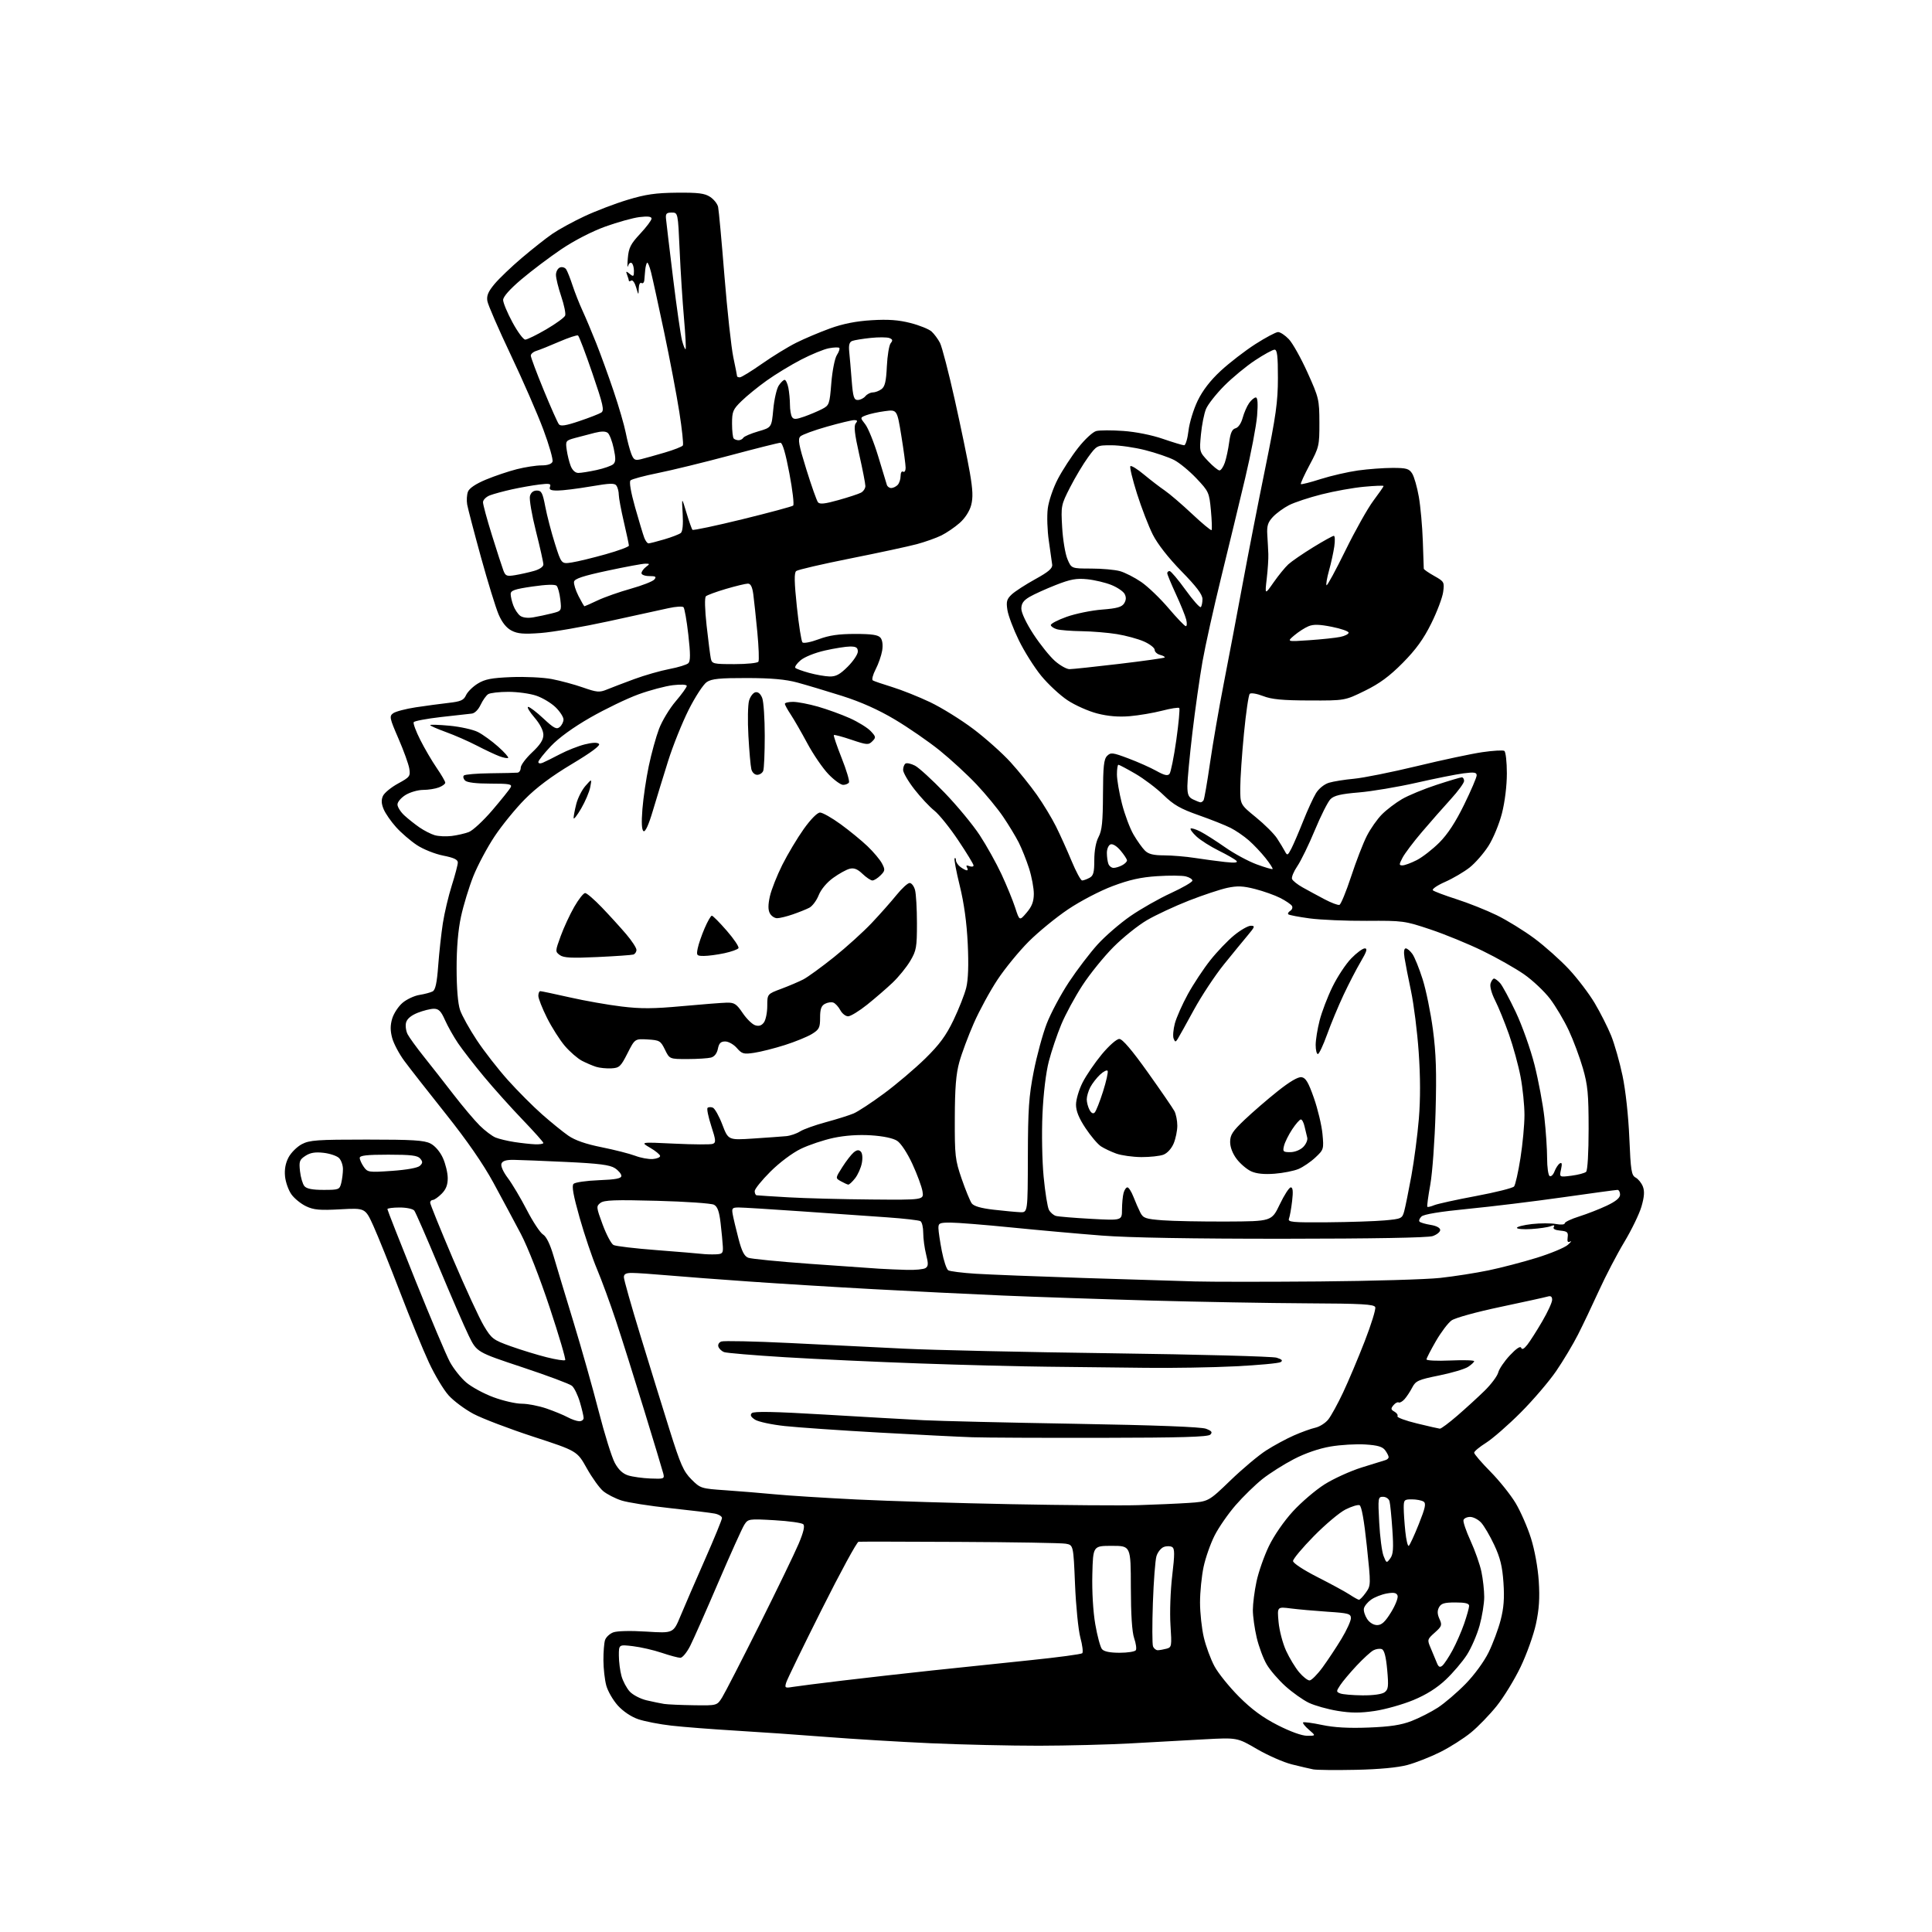 <?xml version="1.0" encoding="UTF-8" standalone="no"?>
<svg 
  version="1.1" 
  xmlns="http://www.w3.org/2000/svg" 
  xmlns:xlink="http://www.w3.org/1999/xlink" 
  xmlns:svg="http://www.w3.org/2000/svg"
  xmlns:rdf="http://www.w3.org/1999/02/22-rdf-syntax-ns#"
  xmlns:cc="http://creativecommons.org/ns#"
  xmlns:dc="http://purl.org/dc/elements/1.1/"
  viewBox="0 0 768 768"
  width="768"
  height="768"
>
<style>svg {background-color: white; }</style>"
<path stroke="none" fill="black" fill-rule="evenodd" d="M539.00,703.53C531.02,703.70 523.38,703.62 522.00,703.35C520.62,703.08 516.80,702.18 513.50,701.36C510.20,700.53 503.97,697.79 499.66,695.28C491.81,690.70 491.81,690.70 478.66,691.41C471.42,691.81 458.30,692.53 449.50,693.02C440.70,693.51 424.27,693.93 413.00,693.95C401.73,693.96 382.38,693.52 370.00,692.97C357.62,692.41 338.95,691.28 328.50,690.46C318.05,689.64 301.85,688.51 292.50,687.96C283.15,687.40 271.65,686.51 266.93,685.97C262.22,685.44 256.28,684.29 253.73,683.42C250.93,682.47 247.71,680.31 245.60,677.98C243.68,675.85 241.61,672.26 241.00,670.01C240.39,667.75 239.88,663.24 239.87,659.99C239.85,656.74 240.14,653.14 240.50,651.98C240.87,650.83 242.34,649.44 243.76,648.90C245.30,648.31 250.67,648.19 257.01,648.59C267.66,649.26 267.66,649.26 270.51,642.38C272.08,638.60 276.43,628.55 280.18,620.05C283.93,611.55 287.00,604.07 287.00,603.42C287.00,602.78 285.71,601.99 284.12,601.67C282.54,601.36 274.55,600.38 266.37,599.51C258.19,598.63 249.47,597.26 247.00,596.45C244.53,595.65 241.28,593.98 239.79,592.75C238.30,591.51 235.36,587.42 233.25,583.65C229.41,576.79 229.41,576.79 211.95,571.09C202.35,567.95 191.68,563.88 188.23,562.05C184.78,560.21 180.33,556.90 178.34,554.69C176.34,552.48 172.81,546.59 170.49,541.59C168.16,536.59 162.98,523.95 158.97,513.50C154.96,503.05 150.22,491.28 148.44,487.34C145.19,480.18 145.19,480.18 135.28,480.72C127.11,481.17 124.72,480.96 121.67,479.51C119.63,478.54 117.01,476.42 115.85,474.79C114.68,473.15 113.54,469.95 113.31,467.66C113.03,464.89 113.49,462.36 114.70,460.08C115.69,458.21 118.07,455.84 119.98,454.83C123.06,453.21 126.07,453.00 145.78,453.00C164.08,453.00 168.64,453.28 171.13,454.57C172.94,455.50 174.92,457.81 176.06,460.32C177.10,462.62 177.97,466.21 177.98,468.30C177.99,471.01 177.30,472.79 175.55,474.55C174.20,475.90 172.62,477.00 172.05,477.00C171.47,477.00 171.00,477.49 171.00,478.08C171.00,478.68 175.07,488.71 180.04,500.39C185.02,512.06 190.55,524.07 192.35,527.06C195.41,532.17 196.05,532.66 203.05,535.16C207.15,536.63 213.56,538.59 217.30,539.53C221.04,540.47 224.35,540.98 224.67,540.66C224.98,540.35 222.22,530.96 218.52,519.80C214.66,508.13 209.78,495.67 207.05,490.50C204.44,485.55 199.53,476.39 196.14,470.15C192.06,462.65 185.65,453.39 177.23,442.82C170.23,434.03 162.81,424.55 160.75,421.76C158.68,418.97 156.50,414.86 155.90,412.63C155.11,409.69 155.11,407.56 155.92,404.86C156.54,402.82 158.39,400.01 160.05,398.61C161.70,397.22 164.73,395.81 166.78,395.49C168.83,395.16 171.18,394.53 172.00,394.09C173.08,393.51 173.69,390.69 174.19,383.89C174.57,378.73 175.41,371.12 176.04,367.00C176.68,362.88 178.28,356.12 179.59,352.00C180.90,347.88 181.98,343.77 181.99,342.88C182.00,341.70 180.41,340.95 176.14,340.11C172.90,339.47 168.23,337.60 165.71,335.93C163.21,334.27 159.50,331.09 157.49,328.85C155.47,326.62 153.23,323.40 152.52,321.70C151.59,319.51 151.51,317.97 152.23,316.40C152.78,315.19 155.48,312.97 158.23,311.47C162.91,308.92 163.19,308.55 162.70,305.52C162.41,303.74 160.46,298.35 158.37,293.54C154.85,285.43 154.70,284.69 156.29,283.53C157.24,282.84 161.27,281.78 165.25,281.17C169.24,280.57 175.12,279.77 178.33,279.41C183.18,278.86 184.34,278.35 185.25,276.35C185.85,275.03 187.94,272.96 189.90,271.75C192.77,269.98 195.37,269.48 203.29,269.16C208.69,268.94 215.90,269.29 219.31,269.93C222.71,270.58 228.30,272.08 231.72,273.28C237.26,275.22 238.30,275.31 241.22,274.11C243.02,273.37 247.92,271.50 252.09,269.96C256.27,268.42 262.57,266.62 266.09,265.95C269.62,265.28 273.01,264.24 273.64,263.62C274.48,262.78 274.48,259.92 273.62,252.32C272.99,246.72 272.12,241.79 271.70,241.37C271.28,240.95 268.59,241.12 265.72,241.76C262.85,242.39 252.18,244.73 242.00,246.95C231.82,249.17 219.66,251.28 214.96,251.63C208.18,252.14 205.79,251.94 203.36,250.68C201.32,249.63 199.59,247.48 198.22,244.29C197.08,241.64 193.92,231.38 191.19,221.49C188.46,211.59 186.00,202.17 185.71,200.55C185.43,198.93 185.57,196.63 186.02,195.45C186.54,194.07 189.12,192.34 193.17,190.65C196.65,189.20 202.18,187.34 205.46,186.51C208.74,185.68 213.14,185.00 215.24,185.00C217.69,185.00 219.27,184.47 219.63,183.52C219.94,182.71 218.31,176.97 215.99,170.77C213.68,164.57 207.84,151.18 203.00,141.00C198.17,130.82 194.00,121.24 193.74,119.69C193.37,117.55 194.05,115.94 196.58,112.90C198.41,110.71 203.30,106.03 207.45,102.51C211.60,98.99 217.05,94.68 219.57,92.95C222.09,91.22 227.83,88.07 232.33,85.97C236.83,83.86 244.56,80.91 249.51,79.42C256.66,77.26 260.65,76.68 269.04,76.60C277.55,76.52 280.11,76.84 282.28,78.26C283.76,79.23 285.19,81.03 285.46,82.26C285.73,83.49 286.87,95.85 287.98,109.72C289.10,123.60 290.69,138.14 291.51,142.04C292.33,145.94 293.00,149.33 293.00,149.57C293.00,149.80 293.49,150.00 294.10,150.00C294.70,150.00 298.64,147.58 302.85,144.63C307.06,141.67 313.20,137.90 316.50,136.25C319.80,134.60 325.88,132.03 330.00,130.54C335.13,128.69 340.34,127.66 346.50,127.29C353.11,126.89 357.21,127.19 361.96,128.41C365.51,129.32 369.27,130.84 370.31,131.78C371.35,132.72 372.86,134.76 373.66,136.30C374.45,137.84 377.10,148.02 379.53,158.90C381.96,169.79 384.66,182.80 385.52,187.82C386.72,194.78 386.84,197.87 386.03,200.88C385.39,203.25 383.57,206.05 381.46,207.90C379.53,209.60 376.27,211.82 374.22,212.84C372.17,213.85 367.80,215.41 364.50,216.30C361.20,217.19 349.30,219.75 338.07,221.99C326.83,224.23 317.12,226.48 316.50,227.00C315.66,227.70 315.73,231.35 316.77,241.22C317.54,248.52 318.54,254.89 318.99,255.36C319.44,255.83 322.35,255.27 325.44,254.11C329.61,252.55 333.37,252.00 339.92,252.00C346.57,252.00 349.06,252.37 350.01,253.51C350.78,254.44 351.04,256.39 350.68,258.61C350.35,260.59 349.19,263.95 348.08,266.07C346.98,268.19 346.47,270.17 346.95,270.47C347.43,270.77 350.90,271.96 354.66,273.11C358.42,274.27 365.20,276.97 369.72,279.12C374.24,281.27 381.97,286.06 386.88,289.76C391.80,293.47 398.48,299.43 401.72,303.00C404.97,306.57 409.68,312.43 412.19,316.00C414.71,319.57 418.11,325.20 419.76,328.50C421.41,331.80 424.20,337.99 425.97,342.25C427.74,346.51 429.62,350.00 430.16,350.00C430.69,350.00 432.00,349.53 433.07,348.96C434.65,348.12 435.00,346.84 435.00,341.92C435.00,338.18 435.64,334.69 436.70,332.70C438.05,330.15 438.41,326.70 438.45,315.79C438.49,304.64 438.80,301.77 440.09,300.48C441.54,299.03 442.27,299.12 448.56,301.49C452.35,302.91 457.35,305.14 459.68,306.44C462.84,308.21 464.16,308.51 464.89,307.64C465.42,306.99 466.64,300.96 467.59,294.23C468.54,287.50 469.07,281.74 468.77,281.44C468.47,281.14 465.39,281.62 461.93,282.52C458.48,283.41 452.69,284.39 449.07,284.70C444.64,285.07 440.44,284.72 436.17,283.62C432.69,282.73 427.37,280.36 424.35,278.36C421.33,276.35 416.61,271.96 413.87,268.61C411.13,265.25 407.13,258.90 404.99,254.50C402.84,250.10 400.81,244.70 400.46,242.50C399.93,239.12 400.20,238.16 402.18,236.29C403.48,235.08 407.68,232.36 411.52,230.24C416.81,227.33 418.44,225.92 418.26,224.45C418.13,223.38 417.53,219.13 416.93,215.02C416.32,210.90 416.13,205.12 416.50,202.18C416.87,199.19 418.63,194.01 420.49,190.44C422.32,186.93 425.96,181.34 428.58,178.01C431.23,174.63 434.42,171.68 435.79,171.34C437.14,171.00 441.99,170.98 446.55,171.31C451.44,171.65 457.90,172.94 462.25,174.45C466.32,175.85 470.13,177.00 470.71,177.00C471.29,177.00 472.07,174.41 472.44,171.25C472.80,168.09 474.44,162.73 476.07,159.34C478.06,155.22 481.09,151.27 485.27,147.40C488.70,144.23 494.88,139.46 499.00,136.81C503.12,134.17 507.20,132.00 508.06,132.00C508.92,132.00 510.84,133.27 512.33,134.83C513.82,136.38 517.16,142.34 519.75,148.08C524.28,158.12 524.45,158.84 524.48,168.00C524.50,177.14 524.35,177.77 520.61,184.78C518.47,188.78 516.90,192.23 517.11,192.44C517.33,192.65 520.88,191.75 525.00,190.43C529.12,189.12 535.80,187.59 539.82,187.02C543.85,186.46 550.03,186.00 553.55,186.00C559.10,186.00 560.14,186.30 561.37,188.25C562.15,189.49 563.34,193.65 564.01,197.50C564.68,201.35 565.39,209.22 565.59,215.00C565.78,220.78 565.96,225.75 565.97,226.07C565.99,226.38 567.85,227.67 570.11,228.94C574.08,231.17 574.21,231.40 573.68,235.32C573.38,237.55 571.26,243.18 568.95,247.83C565.87,254.04 562.88,258.18 557.63,263.49C552.35,268.82 548.44,271.71 542.55,274.60C534.60,278.50 534.60,278.50 520.55,278.45C509.73,278.42 505.48,278.01 502.07,276.68C499.63,275.73 497.26,275.34 496.79,275.81C496.32,276.28 495.28,283.38 494.49,291.58C493.69,299.79 493.03,309.49 493.02,313.15C493.00,319.80 493.00,319.80 499.25,324.89C502.69,327.69 506.46,331.45 507.63,333.24C508.80,335.03 510.21,337.36 510.77,338.42C511.70,340.20 511.89,340.12 513.35,337.30C514.21,335.63 516.32,330.71 518.04,326.38C519.76,322.05 522.05,317.07 523.12,315.31C524.27,313.45 526.42,311.72 528.29,311.15C530.06,310.62 534.54,309.90 538.26,309.56C541.97,309.22 553.22,306.96 563.26,304.54C573.29,302.11 584.98,299.62 589.24,299.00C593.49,298.38 597.43,298.15 597.99,298.49C598.54,298.84 599.00,302.84 599.00,307.40C599.00,312.34 598.21,318.76 597.05,323.31C595.97,327.53 593.57,333.34 591.68,336.28C589.80,339.22 586.45,343.06 584.22,344.83C581.99,346.59 577.59,349.18 574.44,350.57C571.28,351.96 569.11,353.47 569.60,353.91C570.10,354.36 574.33,355.95 579.00,357.45C583.67,358.94 590.86,361.81 594.97,363.81C599.08,365.82 605.83,369.98 609.97,373.06C614.11,376.14 620.28,381.65 623.69,385.30C627.09,388.95 631.69,395.00 633.91,398.74C636.13,402.47 639.06,408.27 640.43,411.62C641.79,414.98 643.84,422.17 644.98,427.61C646.21,433.45 647.31,443.56 647.68,452.30C648.24,465.43 648.52,467.21 650.20,468.11C651.24,468.67 652.54,470.28 653.08,471.70C653.79,473.57 653.63,475.77 652.51,479.62C651.66,482.55 648.58,488.90 645.68,493.73C642.78,498.55 638.26,507.23 635.63,513.00C633.00,518.77 629.25,526.65 627.29,530.50C625.34,534.35 621.44,540.87 618.62,545.00C615.80,549.12 609.45,556.55 604.50,561.51C599.55,566.47 593.36,571.87 590.75,573.52C588.14,575.16 586.00,576.94 586.00,577.47C586.00,578.01 588.90,581.39 592.44,584.97C595.99,588.56 600.50,594.20 602.48,597.50C604.45,600.80 607.20,607.07 608.57,611.42C610.05,616.11 611.32,623.08 611.68,628.50C612.12,635.28 611.83,639.70 610.56,645.57C609.62,649.93 606.87,657.62 604.45,662.65C602.03,667.69 597.76,674.66 594.96,678.15C592.16,681.64 587.56,686.40 584.73,688.71C581.91,691.03 576.43,694.52 572.55,696.46C568.67,698.40 562.80,700.71 559.50,701.60C555.65,702.64 548.30,703.33 539.00,703.53zM519.63,690.00C523.11,690.00 523.11,690.00 520.31,687.59C518.76,686.26 517.73,684.95 518.00,684.69C518.27,684.43 521.65,684.88 525.50,685.69C530.30,686.71 536.12,687.04 544.00,686.73C552.59,686.40 556.92,685.74 561.11,684.13C564.19,682.94 568.91,680.53 571.61,678.78C574.30,677.02 579.23,672.80 582.57,669.39C586.09,665.79 589.93,660.53 591.74,656.85C593.45,653.36 595.61,647.58 596.53,644.00C597.78,639.21 598.07,635.29 597.65,629.14C597.21,622.68 596.37,619.26 593.98,614.14C592.27,610.49 589.92,606.49 588.76,605.25C587.60,604.01 585.64,603.00 584.41,603.00C583.18,603.00 581.98,603.55 581.76,604.23C581.53,604.91 582.79,608.62 584.56,612.48C586.33,616.34 588.28,621.88 588.89,624.80C589.50,627.71 590.00,632.22 590.00,634.82C590.00,637.42 589.17,642.53 588.16,646.19C587.14,649.84 584.88,655.07 583.13,657.80C581.38,660.53 577.59,664.98 574.72,667.69C571.22,671.00 566.98,673.67 561.84,675.80C557.62,677.55 550.72,679.50 546.51,680.13C540.71,680.99 537.09,680.98 531.67,680.09C527.73,679.44 522.60,678.00 520.27,676.88C517.94,675.76 513.77,672.80 510.99,670.30C508.22,667.81 504.85,663.90 503.52,661.62C502.18,659.34 500.40,654.55 499.56,650.99C498.72,647.42 498.03,642.48 498.03,640.00C498.03,637.52 498.68,632.43 499.48,628.69C500.27,624.94 502.48,618.62 504.39,614.65C506.42,610.43 510.39,604.68 513.95,600.80C517.29,597.15 522.96,592.31 526.54,590.05C530.12,587.79 536.75,584.77 541.27,583.35C545.80,581.93 550.06,580.61 550.75,580.41C551.44,580.22 552.00,579.68 552.00,579.22C552.00,578.76 551.38,577.53 550.62,576.50C549.58,575.08 547.63,574.51 542.73,574.20C539.15,573.97 532.94,574.33 528.93,575.01C524.34,575.79 518.94,577.64 514.34,580.02C510.33,582.10 504.69,585.67 501.82,587.95C498.95,590.24 494.17,594.90 491.21,598.30C488.24,601.71 484.47,607.15 482.83,610.38C481.19,613.61 479.21,619.24 478.44,622.88C477.67,626.52 477.03,632.88 477.03,637.00C477.03,641.12 477.71,647.39 478.54,650.91C479.37,654.44 481.28,659.60 482.78,662.38C484.27,665.15 488.66,670.59 492.52,674.46C497.53,679.48 501.93,682.72 507.85,685.75C512.92,688.34 517.51,690.00 519.63,690.00zM275.76,677.86C285.03,678.00 285.03,678.00 287.06,674.75C288.18,672.96 294.83,660.02 301.84,646.00C308.85,631.98 315.88,617.45 317.46,613.71C319.40,609.14 320.00,606.60 319.32,605.92C318.76,605.36 313.60,604.64 307.86,604.31C297.64,603.73 297.38,603.77 295.88,606.11C295.03,607.42 290.39,617.73 285.55,629.00C280.72,640.27 275.69,651.64 274.37,654.25C273.05,656.86 271.28,659.00 270.45,659.00C269.62,659.00 266.29,658.11 263.06,657.02C259.82,655.93 254.66,654.74 251.59,654.38C246.00,653.72 246.00,653.72 246.01,658.11C246.01,660.53 246.48,664.19 247.05,666.25C247.62,668.31 249.11,671.09 250.35,672.44C251.60,673.78 254.61,675.34 257.06,675.91C259.50,676.48 262.62,677.12 264.00,677.34C265.38,677.55 270.67,677.79 275.76,677.86zM541.56,673.93C545.83,673.97 549.31,673.49 550.37,672.72C551.89,671.61 552.03,670.42 551.43,663.77C550.95,658.52 550.28,655.94 549.29,655.56C548.50,655.26 546.99,655.47 545.94,656.03C544.89,656.59 541.88,659.34 539.26,662.14C536.64,664.94 533.72,668.41 532.77,669.86C531.13,672.35 531.13,672.52 532.77,673.17C533.72,673.55 537.68,673.89 541.56,673.93zM315.16,670.57C317.00,670.27 325.93,669.13 335.00,668.05C344.07,666.96 360.05,665.16 370.50,664.04C380.95,662.93 398.50,661.09 409.50,659.96C420.50,658.83 429.82,657.58 430.22,657.18C430.62,656.78 430.28,653.99 429.46,650.98C428.65,647.97 427.70,638.45 427.34,629.83C426.69,614.17 426.69,614.17 423.60,613.64C421.89,613.35 402.95,613.03 381.50,612.93C360.05,612.82 341.95,612.80 341.29,612.87C340.62,612.94 334.04,625.04 326.67,639.75C319.29,654.46 312.93,667.54 312.54,668.81C311.87,670.97 312.05,671.09 315.16,670.57zM520.56,668.00C521.32,668.00 523.67,665.64 525.78,662.75C527.89,659.86 531.28,654.74 533.31,651.37C535.34,648.00 537.00,644.35 537.00,643.27C537.00,641.49 536.08,641.23 527.75,640.69C522.66,640.35 516.07,639.76 513.10,639.38C507.69,638.69 507.69,638.69 508.25,644.78C508.55,648.14 509.90,653.27 511.24,656.19C512.58,659.11 514.92,662.96 516.43,664.75C517.94,666.54 519.80,668.00 520.56,668.00zM573.35,662.13C574.07,661.53 575.88,658.80 577.37,656.06C578.86,653.32 580.96,648.52 582.04,645.39C583.12,642.25 584.00,639.08 584.00,638.34C584.00,637.38 582.44,637.00 578.54,637.00C574.15,637.00 572.87,637.38 572.03,638.94C571.29,640.33 571.34,641.65 572.21,643.56C573.32,646.00 573.16,646.47 570.35,648.98C567.35,651.66 567.30,651.82 568.72,655.12C569.52,656.98 570.60,659.56 571.11,660.86C571.81,662.66 572.34,662.96 573.35,662.13zM445.06,657.00C448.26,657.00 451.17,656.54 451.51,655.98C451.86,655.42 451.56,653.28 450.85,651.23C450.00,648.78 449.55,641.84 449.53,631.00C449.50,614.50 449.50,614.50 442.00,614.50C434.50,614.50 434.50,614.50 434.22,625.86C434.05,632.63 434.52,640.64 435.39,645.67C436.19,650.31 437.39,654.76 438.05,655.55C438.84,656.51 441.21,657.00 445.06,657.00zM460.22,655.99C460.92,655.98 462.48,655.71 463.68,655.39C465.77,654.83 465.83,654.44 465.28,645.92C464.96,640.98 465.27,632.30 465.97,626.39C466.99,617.79 466.98,615.61 465.95,614.97C465.25,614.54 463.76,614.52 462.64,614.94C461.51,615.36 460.20,617.00 459.71,618.60C459.23,620.19 458.59,628.56 458.29,637.19C457.99,645.82 458.01,653.58 458.34,654.44C458.67,655.30 459.51,655.99 460.22,655.99zM547.44,646.00C549.24,646.00 550.61,644.73 552.98,640.88C554.71,638.07 555.87,635.10 555.55,634.27C555.12,633.14 554.07,632.94 551.24,633.44C549.18,633.81 546.38,634.92 545.00,635.91C543.62,636.90 542.35,638.47 542.17,639.41C541.98,640.34 542.56,642.20 543.44,643.55C544.40,645.02 546.00,646.00 547.44,646.00zM540.18,635.93C540.56,635.97 541.79,634.70 542.93,633.10C544.97,630.23 544.97,630.09 543.33,614.51C542.25,604.29 541.24,598.64 540.43,598.34C539.75,598.07 537.24,598.85 534.85,600.05C532.46,601.26 526.79,606.03 522.25,610.66C517.71,615.28 514.00,619.72 514.00,620.53C514.00,621.36 518.15,624.09 523.75,626.94C529.11,629.66 534.85,632.78 536.50,633.87C538.15,634.96 539.81,635.89 540.18,635.93zM552.64,619.50C553.83,617.90 554.00,615.59 553.48,608.00C553.13,602.77 552.62,597.71 552.35,596.75C552.09,595.79 550.93,595.00 549.79,595.00C547.79,595.00 547.73,595.37 548.26,605.25C548.56,610.89 549.33,616.85 549.98,618.50C551.12,621.42 551.19,621.45 552.64,619.50zM560.00,614.50C560.40,614.25 562.19,610.39 563.98,605.90C566.61,599.29 566.97,597.60 565.86,596.89C565.11,596.42 563.04,596.02 561.25,596.02C558.23,596.00 558.00,596.23 558.00,599.35C558.00,601.20 558.29,605.46 558.64,608.83C558.99,612.19 559.60,614.74 560.00,614.50zM452.50,598.32C459.10,598.12 468.07,597.73 472.44,597.44C480.38,596.92 480.38,596.92 489.12,588.49C493.93,583.85 500.33,578.48 503.34,576.56C506.35,574.63 511.28,571.96 514.30,570.63C517.31,569.30 521.17,567.90 522.88,567.53C524.58,567.15 526.90,565.67 528.03,564.24C529.16,562.80 531.80,558.00 533.89,553.56C535.98,549.13 539.84,539.99 542.46,533.26C545.08,526.53 546.98,520.39 546.68,519.62C546.24,518.46 541.38,518.19 519.32,518.09C504.57,518.02 476.75,517.52 457.50,516.99C438.25,516.45 411.70,515.55 398.50,514.99C385.30,514.42 362.12,513.28 347.00,512.45C331.88,511.63 309.82,510.27 298.00,509.44C286.18,508.62 271.55,507.51 265.50,506.98C259.45,506.45 253.04,506.01 251.25,506.01C248.84,506.00 248.00,506.45 248.00,507.71C248.00,508.66 250.96,519.12 254.59,530.96C258.21,542.81 263.43,559.69 266.19,568.47C270.51,582.23 271.71,584.94 274.85,588.08C278.43,591.66 278.70,591.74 288.50,592.41C294.00,592.79 302.77,593.51 308.00,594.01C313.23,594.52 327.85,595.44 340.50,596.07C353.15,596.69 380.82,597.54 402.00,597.94C423.18,598.35 445.90,598.52 452.50,598.32zM258.55,587.73C263.97,587.95 264.20,587.86 263.66,585.73C263.35,584.50 259.92,573.15 256.04,560.50C252.16,547.85 247.13,531.88 244.84,525.00C242.56,518.12 239.17,508.90 237.32,504.50C235.46,500.10 232.36,490.92 230.42,484.10C227.88,475.11 227.21,471.39 228.00,470.60C228.61,469.99 233.13,469.34 238.05,469.15C244.82,468.89 247.00,468.46 247.00,467.42C247.00,466.67 245.85,465.29 244.44,464.37C242.45,463.07 238.14,462.51 225.19,461.90C216.01,461.47 206.57,461.09 204.22,461.06C201.22,461.02 199.76,461.47 199.34,462.56C198.98,463.49 200.03,465.85 201.89,468.31C203.62,470.62 207.01,476.32 209.43,481.00C211.84,485.68 214.74,490.05 215.86,490.73C217.17,491.52 218.66,494.56 220.03,499.23C221.20,503.23 224.77,515.05 227.96,525.50C231.15,535.95 235.66,551.92 237.99,561.00C240.32,570.08 243.19,579.30 244.38,581.50C245.84,584.22 247.55,585.82 249.70,586.50C251.45,587.05 255.43,587.60 258.55,587.73zM437.70,571.56C414.49,571.60 391.45,571.50 386.50,571.33C381.55,571.17 364.90,570.33 349.50,569.47C334.10,568.61 317.23,567.44 312.00,566.88C306.77,566.32 301.44,565.18 300.14,564.34C298.46,563.25 298.09,562.51 298.86,561.74C299.63,560.97 307.86,561.13 327.72,562.31C343.00,563.22 360.68,564.23 367.00,564.55C373.32,564.88 400.55,565.52 427.50,565.98C459.40,566.53 477.52,567.22 479.41,567.95C481.69,568.83 482.06,569.34 481.11,570.29C480.20,571.20 469.37,571.52 437.70,571.56zM572.36,567.92C572.84,567.97 575.97,565.64 579.31,562.75C582.65,559.86 587.54,555.40 590.16,552.83C592.78,550.26 595.21,547.00 595.57,545.59C595.92,544.18 598.01,541.10 600.21,538.76C602.75,536.05 604.38,534.96 604.69,535.77C605.02,536.63 605.82,536.23 607.13,534.56C608.21,533.19 610.87,529.03 613.04,525.30C615.22,521.58 617.00,517.71 617.00,516.70C617.00,515.42 616.47,515.02 615.25,515.39C614.29,515.68 605.85,517.53 596.50,519.51C586.83,521.55 578.42,523.87 577.00,524.90C575.62,525.89 572.84,529.58 570.80,533.10C568.77,536.62 567.08,539.89 567.05,540.37C567.02,540.85 571.27,541.05 576.50,540.82C581.73,540.59 586.00,540.71 586.00,541.09C586.00,541.46 584.91,542.48 583.58,543.35C582.25,544.23 577.05,545.77 572.03,546.78C563.78,548.45 562.76,548.91 561.38,551.56C560.55,553.18 559.16,555.27 558.30,556.22C557.44,557.17 556.39,557.74 555.98,557.49C555.57,557.23 554.63,557.74 553.91,558.61C552.80,559.94 552.87,560.35 554.32,561.16C555.27,561.69 555.80,562.51 555.51,562.98C555.22,563.45 558.70,564.74 563.24,565.84C567.78,566.95 571.89,567.88 572.36,567.92zM230.25,564.96C231.21,564.98 232.00,564.41 232.00,563.68C232.00,562.96 231.32,560.09 230.50,557.30C229.67,554.52 228.25,551.62 227.34,550.87C226.44,550.12 217.56,546.80 207.61,543.50C189.54,537.50 189.54,537.50 186.35,531.00C184.60,527.42 179.23,515.05 174.41,503.50C169.59,491.95 165.22,481.94 164.70,481.25C164.17,480.55 161.61,480.00 158.88,480.00C156.19,480.00 154.00,480.29 154.00,480.65C154.00,481.01 159.00,493.72 165.10,508.90C171.21,524.08 177.38,538.69 178.82,541.36C180.26,544.03 183.17,547.70 185.30,549.52C187.42,551.34 192.30,553.99 196.14,555.41C199.97,556.84 205.04,558.00 207.40,558.00C209.76,558.00 214.18,558.86 217.22,559.90C220.27,560.95 224.05,562.51 225.63,563.36C227.21,564.22 229.29,564.94 230.25,564.96zM455.50,543.73C445.05,543.60 427.50,543.41 416.50,543.29C405.50,543.18 382.55,542.60 365.50,541.99C348.45,541.39 324.37,540.27 311.99,539.51C299.61,538.75 288.74,537.84 287.82,537.48C286.90,537.13 285.90,536.19 285.59,535.38C285.27,534.55 285.76,533.65 286.73,533.27C287.66,532.92 299.91,533.18 313.96,533.87C328.01,534.55 348.50,535.57 359.50,536.12C370.50,536.67 407.62,537.50 442.00,537.95C476.38,538.41 505.83,539.20 507.46,539.70C509.62,540.37 510.05,540.85 509.07,541.46C508.33,541.92 500.25,542.67 491.11,543.13C481.97,543.59 465.95,543.86 455.50,543.73zM524.50,509.40C545.40,509.22 567.00,508.59 572.50,507.99C578.00,507.39 586.64,506.04 591.71,504.99C596.77,503.94 605.43,501.68 610.94,499.97C616.44,498.26 621.98,495.96 623.23,494.85C624.48,493.75 624.90,493.16 624.17,493.53C623.21,494.03 622.93,493.56 623.17,491.86C623.45,489.84 623.03,489.45 620.23,489.19C618.15,488.99 617.21,488.47 617.65,487.77C618.11,487.02 617.71,486.91 616.41,487.43C615.36,487.85 611.91,488.36 608.75,488.56C605.59,488.76 603.00,488.55 603.00,488.09C603.00,487.63 605.69,486.95 608.99,486.58C612.28,486.21 616.55,486.20 618.49,486.56C620.46,486.93 622.00,486.81 622.00,486.29C622.00,485.78 624.58,484.55 627.74,483.56C630.90,482.56 635.85,480.63 638.74,479.26C642.34,477.55 644.00,476.17 644.00,474.88C644.00,473.85 643.54,473.00 642.97,473.00C642.41,473.00 632.62,474.33 621.22,475.95C609.83,477.57 592.85,479.64 583.50,480.55C572.44,481.63 566.00,482.69 565.06,483.58C564.27,484.33 563.92,485.26 564.30,485.63C564.67,486.01 566.67,486.59 568.74,486.92C571.02,487.29 572.50,488.09 572.50,488.95C572.50,489.72 571.15,490.81 569.50,491.37C567.61,492.01 545.72,492.40 510.50,492.42C473.88,492.44 448.79,492.00 438.00,491.16C428.93,490.46 412.77,489.01 402.09,487.94C391.42,486.87 380.50,486.00 377.84,486.00C373.48,486.00 373.00,486.22 373.04,488.25C373.06,489.49 373.67,493.59 374.40,497.36C375.13,501.13 376.27,504.55 376.94,504.96C377.60,505.37 382.50,505.99 387.82,506.33C393.15,506.66 412.35,507.42 430.50,508.01C448.65,508.59 468.68,509.22 475.00,509.39C481.32,509.57 503.60,509.57 524.50,509.40zM360.50,504.80C363.80,504.90 367.13,504.57 367.89,504.09C369.04,503.36 369.08,502.38 368.14,498.66C367.51,496.16 367.00,492.32 367.00,490.12C367.00,487.92 366.51,485.81 365.90,485.44C365.30,485.06 359.33,484.38 352.65,483.91C345.97,483.44 330.60,482.36 318.50,481.52C306.40,480.68 295.21,479.99 293.64,479.99C291.06,480.00 290.82,480.28 291.27,482.75C291.54,484.26 292.57,488.58 293.55,492.34C294.87,497.42 295.87,499.38 297.45,499.98C298.61,500.42 309.67,501.51 322.03,502.40C334.39,503.29 346.75,504.16 349.50,504.33C352.25,504.50 357.20,504.71 360.50,504.80zM284.50,498.62C287.18,498.51 287.48,498.18 287.34,495.50C287.26,493.85 286.85,489.67 286.45,486.21C285.91,481.55 285.22,479.65 283.82,478.90C282.78,478.35 272.61,477.64 261.21,477.34C244.44,476.89 240.16,477.05 238.69,478.17C236.96,479.50 237.00,479.87 239.57,486.81C241.05,490.80 242.99,494.45 243.88,494.91C244.77,495.38 252.47,496.29 261.00,496.94C269.52,497.60 277.62,498.27 279.00,498.44C280.38,498.61 282.85,498.69 284.50,498.62zM487.50,485.58C505.50,485.50 505.50,485.50 508.73,478.75C510.50,475.04 512.47,472.00 513.11,472.00C513.93,472.00 514.09,473.60 513.64,477.41C513.29,480.39 512.73,483.54 512.39,484.41C511.85,485.82 513.55,485.99 527.64,485.88C536.36,485.81 546.62,485.47 550.43,485.13C557.08,484.53 557.40,484.38 558.19,481.50C558.64,479.85 559.92,473.55 561.03,467.50C562.14,461.45 563.48,451.19 564.02,444.70C564.66,436.85 564.64,427.98 563.95,418.20C563.39,410.11 562.01,399.23 560.91,394.00C559.80,388.77 558.64,382.81 558.32,380.75C557.95,378.38 558.13,377.00 558.81,377.00C559.40,377.00 560.60,378.01 561.47,379.25C562.34,380.49 564.17,385.00 565.52,389.28C566.88,393.56 568.72,402.56 569.61,409.28C570.86,418.74 571.10,426.14 570.66,442.00C570.34,453.33 569.40,466.27 568.56,470.93C567.72,475.57 567.19,479.52 567.39,479.72C567.58,479.91 568.81,479.63 570.12,479.08C571.43,478.54 578.90,476.90 586.72,475.44C594.53,473.98 601.35,472.27 601.87,471.64C602.38,471.01 603.52,465.95 604.40,460.38C605.28,454.82 606.00,447.10 606.00,443.24C606.00,439.38 605.30,432.54 604.45,428.05C603.60,423.55 601.52,415.96 599.84,411.19C598.15,406.41 595.68,400.33 594.34,397.69C592.90,394.85 592.16,392.08 592.52,390.94C592.86,389.87 593.48,389.00 593.91,389.00C594.34,389.00 595.42,389.80 596.31,390.79C597.20,391.77 600.00,396.96 602.54,402.31C605.08,407.68 608.43,417.10 610.00,423.32C611.56,429.53 613.33,438.95 613.92,444.26C614.52,449.57 615.00,456.84 615.00,460.40C615.00,463.97 615.45,467.16 616.00,467.50C616.55,467.84 617.43,467.01 617.94,465.66C618.46,464.30 619.40,462.87 620.05,462.47C620.89,461.95 621.02,462.61 620.53,464.87C619.84,467.98 619.84,467.98 624.67,467.36C627.33,467.02 629.95,466.33 630.50,465.82C631.09,465.28 631.50,458.23 631.50,448.70C631.49,434.82 631.16,431.37 629.21,424.60C627.95,420.26 625.44,413.51 623.61,409.60C621.79,405.70 618.45,400.06 616.19,397.07C613.92,394.09 609.26,389.69 605.83,387.30C602.40,384.92 594.98,380.71 589.34,377.97C583.70,375.22 574.37,371.39 568.59,369.46C558.40,366.05 557.69,365.95 543.30,366.05C535.16,366.10 524.94,365.66 520.59,365.08C516.24,364.49 512.42,363.76 512.12,363.45C511.81,363.14 512.17,362.52 512.91,362.06C513.65,361.60 513.94,360.72 513.56,360.10C513.18,359.48 511.09,358.07 508.93,356.96C506.77,355.86 502.27,354.26 498.95,353.41C494.12,352.17 491.87,352.08 487.84,352.94C485.06,353.54 478.22,355.81 472.64,357.99C467.06,360.18 459.58,363.66 456.02,365.73C452.45,367.80 446.42,372.63 442.61,376.46C438.80,380.29 433.26,387.14 430.29,391.69C427.33,396.23 423.54,403.22 421.88,407.22C420.21,411.23 417.98,417.82 416.93,421.88C415.77,426.33 414.77,434.65 414.40,442.88C414.05,450.44 414.26,461.51 414.86,467.76C415.45,473.95 416.40,479.89 416.97,480.94C417.54,482.00 418.79,483.08 419.75,483.35C420.71,483.62 427.01,484.14 433.75,484.51C446.00,485.18 446.00,485.18 446.01,480.84C446.02,478.45 446.30,475.49 446.63,474.25C446.96,473.01 447.65,472.00 448.17,472.00C448.68,472.00 449.76,473.69 450.56,475.75C451.36,477.81 452.59,480.62 453.29,482.00C454.43,484.23 455.36,484.56 462.03,485.08C466.14,485.40 477.60,485.62 487.50,485.58zM405.52,481.87C408.54,482.00 408.54,482.00 408.59,459.75C408.64,440.89 408.99,435.75 410.90,426.03C412.13,419.72 414.47,411.13 416.08,406.94C417.70,402.75 421.67,395.31 424.91,390.41C428.15,385.51 433.29,378.77 436.32,375.43C439.36,372.09 445.23,367.02 449.36,364.16C453.50,361.30 460.73,357.19 465.44,355.03C470.15,352.86 474.00,350.63 474.00,350.06C474.00,349.50 472.82,348.74 471.37,348.38C469.93,348.02 464.82,347.97 460.02,348.29C453.55,348.70 448.97,349.72 442.30,352.23C437.26,354.12 429.48,358.18 424.60,361.46C419.81,364.68 412.76,370.45 408.93,374.28C405.10,378.11 399.54,384.90 396.57,389.37C393.60,393.84 389.35,401.64 387.12,406.71C384.90,411.77 382.29,418.75 381.34,422.21C380.03,426.93 379.58,432.49 379.55,444.50C379.50,459.46 379.68,461.03 382.28,468.61C383.82,473.06 385.62,477.45 386.28,478.36C387.10,479.47 389.95,480.30 395.00,480.88C399.12,481.35 403.86,481.80 405.52,481.87zM346.38,476.82C367.26,477.00 367.26,477.00 366.71,473.61C366.41,471.74 364.60,466.84 362.69,462.70C360.68,458.35 358.14,454.48 356.64,453.50C355.03,452.45 351.16,451.63 346.28,451.31C341.26,450.99 335.96,451.35 331.33,452.33C327.39,453.17 321.54,455.13 318.34,456.68C314.97,458.31 309.87,462.13 306.26,465.73C302.82,469.16 300.00,472.65 300.00,473.48C300.00,474.32 300.34,475.06 300.75,475.14C301.16,475.21 306.90,475.58 313.50,475.96C320.10,476.34 334.90,476.73 346.38,476.82zM128.60,473.00C134.70,473.00 134.99,472.89 135.65,470.27C136.02,468.77 136.33,466.27 136.33,464.72C136.33,463.17 135.63,461.20 134.77,460.34C133.91,459.48 131.14,458.55 128.62,458.26C125.29,457.88 123.32,458.21 121.40,459.47C119.05,461.01 118.82,461.68 119.26,465.60C119.53,468.02 120.31,470.67 121.00,471.50C121.87,472.55 124.17,473.00 128.60,473.00zM337.18,470.90C336.80,470.85 335.50,470.25 334.27,469.57C332.04,468.33 332.04,468.33 334.85,463.92C336.39,461.49 338.43,458.87 339.37,458.09C340.60,457.08 341.39,456.99 342.17,457.77C342.81,458.41 342.98,460.28 342.60,462.32C342.24,464.23 341.03,466.97 339.90,468.40C338.78,469.83 337.55,470.96 337.18,470.90zM506.68,466.57C502.54,466.89 499.47,466.58 497.38,465.63C495.66,464.85 493.08,462.65 491.63,460.76C489.99,458.61 489.00,456.04 489.00,453.94C489.00,451.14 489.97,449.66 494.75,445.12C497.91,442.12 503.82,437.01 507.88,433.78C512.67,429.96 516.01,428.00 517.38,428.20C519.05,428.44 520.10,430.21 522.31,436.50C523.85,440.90 525.37,447.30 525.70,450.72C526.27,456.80 526.21,457.00 522.89,460.11C521.03,461.86 518.00,463.92 516.18,464.69C514.35,465.46 510.07,466.31 506.68,466.57zM155.84,465.44C161.67,465.03 166.06,464.24 166.91,463.43C168.07,462.34 168.10,461.82 167.04,460.55C166.02,459.32 163.43,459.00 154.38,459.00C145.81,459.00 143.00,459.32 143.00,460.28C143.00,460.98 143.72,462.58 144.59,463.83C146.13,466.02 146.56,466.08 155.84,465.44zM259.50,460.73C261.15,460.60 262.46,460.05 262.40,459.50C262.35,458.95 260.55,457.48 258.40,456.23C254.50,453.96 254.50,453.96 268.16,454.62C275.68,454.98 282.51,455.02 283.34,454.70C284.66,454.19 284.58,453.28 282.73,447.59C281.57,444.00 280.90,440.76 281.26,440.40C281.62,440.05 282.56,440.00 283.35,440.30C284.13,440.61 285.84,443.64 287.14,447.05C289.50,453.24 289.50,453.24 299.50,452.58C305.00,452.22 310.86,451.79 312.52,451.64C314.18,451.48 316.65,450.64 318.02,449.77C319.38,448.90 324.02,447.24 328.32,446.08C332.62,444.92 337.57,443.36 339.32,442.62C341.07,441.88 346.53,438.29 351.45,434.65C356.37,431.01 363.72,424.77 367.78,420.80C373.45,415.24 376.05,411.71 379.02,405.53C381.14,401.11 383.43,395.31 384.09,392.64C384.89,389.39 385.09,383.59 384.69,375.14C384.29,366.75 383.22,359.01 381.52,352.10C380.11,346.39 379.19,341.47 379.48,341.19C379.77,340.90 380.00,341.25 380.00,341.97C380.00,342.69 380.79,343.88 381.75,344.61C382.71,345.34 383.86,345.95 384.31,345.97C384.75,345.99 384.79,345.47 384.39,344.83C383.91,344.04 384.22,343.87 385.34,344.30C386.25,344.65 387.00,344.53 387.00,344.03C387.00,343.54 384.27,339.04 380.92,334.05C377.58,329.05 373.30,323.73 371.40,322.23C369.51,320.73 365.94,316.91 363.48,313.75C361.02,310.59 359.00,307.12 359.00,306.06C359.00,304.99 359.44,303.85 359.97,303.52C360.50,303.19 362.19,303.57 363.73,304.36C365.26,305.15 370.57,310.01 375.52,315.15C380.48,320.29 386.74,327.87 389.44,331.98C392.14,336.09 396.03,343.07 398.09,347.48C400.14,351.89 402.60,357.89 403.55,360.80C405.27,366.11 405.27,366.11 408.09,362.80C410.18,360.37 410.93,358.42 410.96,355.38C410.98,353.11 410.13,348.55 409.08,345.24C408.02,341.93 406.16,337.26 404.94,334.86C403.72,332.46 400.94,327.88 398.77,324.68C396.60,321.47 391.84,315.69 388.19,311.82C384.54,307.95 377.94,301.87 373.53,298.31C369.11,294.75 361.09,289.22 355.70,286.01C349.11,282.09 342.23,279.02 334.70,276.63C328.54,274.69 320.57,272.30 317.00,271.33C312.32,270.06 306.70,269.55 296.96,269.53C286.13,269.51 282.92,269.82 280.96,271.12C279.61,272.01 276.37,276.96 273.77,282.12C271.18,287.28 267.49,296.45 265.59,302.50C263.69,308.55 260.96,317.45 259.52,322.28C257.85,327.92 256.52,330.82 255.82,330.39C255.09,329.94 254.94,327.05 255.37,321.61C255.72,317.15 256.86,309.45 257.90,304.50C258.94,299.55 260.77,292.91 261.97,289.75C263.17,286.58 266.14,281.66 268.57,278.81C271.01,275.95 273.00,273.19 273.00,272.67C273.00,272.11 270.75,271.99 267.51,272.37C264.49,272.73 258.30,274.37 253.76,276.03C249.22,277.68 240.65,281.82 234.71,285.21C227.85,289.14 222.12,293.29 218.96,296.63C216.23,299.52 214.00,302.34 214.00,302.91C214.00,303.50 214.74,303.62 215.75,303.20C216.71,302.80 219.81,301.26 222.63,299.78C225.45,298.30 229.86,296.56 232.44,295.91C235.50,295.14 237.47,295.07 238.11,295.71C238.75,296.35 234.98,299.14 227.26,303.76C219.27,308.54 213.24,313.05 208.68,317.66C204.96,321.41 199.52,328.08 196.59,332.49C193.66,336.90 189.86,344.03 188.14,348.35C186.43,352.66 184.23,359.86 183.26,364.35C182.10,369.70 181.50,376.78 181.51,385.00C181.52,392.90 182.02,398.97 182.88,401.50C183.63,403.70 186.63,409.10 189.55,413.50C192.46,417.90 198.03,425.04 201.91,429.37C205.80,433.70 211.89,439.81 215.46,442.96C219.03,446.11 223.73,449.93 225.91,451.44C228.60,453.30 232.88,454.79 239.19,456.05C244.31,457.08 250.30,458.61 252.50,459.44C254.70,460.28 257.85,460.86 259.50,460.73zM453.68,459.96C450.28,459.93 445.82,459.31 443.76,458.58C441.70,457.84 438.95,456.54 437.65,455.69C436.35,454.84 433.59,451.58 431.51,448.45C428.87,444.47 427.73,441.65 427.73,439.11C427.73,437.11 428.90,433.15 430.34,430.32C431.78,427.48 435.23,422.43 438.01,419.08C440.89,415.62 443.88,413.00 444.94,413.00C446.19,413.00 449.91,417.36 456.25,426.25C461.44,433.54 466.21,440.48 466.85,441.68C467.48,442.89 468.00,445.49 468.00,447.47C468.00,449.45 467.35,452.63 466.55,454.54C465.69,456.58 464.02,458.42 462.48,459.01C461.05,459.55 457.09,459.98 453.68,459.96zM512.89,458.00C514.69,458.00 516.86,457.14 518.05,455.95C519.18,454.82 519.90,453.13 519.64,452.20C519.39,451.26 518.91,449.26 518.57,447.75C518.24,446.24 517.58,445.00 517.11,445.00C516.65,445.00 515.10,446.76 513.67,448.92C512.25,451.07 510.79,454.00 510.43,455.42C509.84,457.78 510.05,458.00 512.89,458.00zM212.75,454.88C214.54,454.94 216.00,454.71 216.00,454.35C216.00,454.00 212.28,449.83 207.74,445.10C203.19,440.37 196.29,432.68 192.40,428.00C188.51,423.32 183.88,417.35 182.09,414.72C180.31,412.09 177.97,407.92 176.88,405.47C175.32,401.94 174.39,401.00 172.47,401.00C171.14,401.00 168.23,401.73 166.01,402.61C163.39,403.66 161.78,405.03 161.41,406.52C161.09,407.78 161.38,409.87 162.05,411.16C162.72,412.45 165.61,416.43 168.46,420.00C171.32,423.57 176.65,430.38 180.30,435.11C183.96,439.85 188.65,445.40 190.72,447.45C192.80,449.50 195.62,451.63 197.00,452.19C198.38,452.75 201.75,453.56 204.50,453.98C207.25,454.40 210.96,454.81 212.75,454.88zM435.16,442.24C435.69,441.71 437.18,437.95 438.47,433.89C439.76,429.83 440.58,426.13 440.30,425.68C440.02,425.22 438.67,425.90 437.30,427.17C435.93,428.45 434.18,430.72 433.40,432.20C432.63,433.69 432.00,435.85 432.00,437.02C432.00,438.18 432.49,440.05 433.09,441.17C433.80,442.49 434.53,442.87 435.16,442.24zM243.00,424.69C241.07,424.79 238.37,424.52 236.99,424.09C235.61,423.66 233.07,422.57 231.34,421.68C229.62,420.78 226.56,418.13 224.55,415.79C222.54,413.44 219.35,408.42 217.45,404.63C215.55,400.83 214.00,396.89 214.00,395.87C214.00,394.84 214.35,394.00 214.77,394.00C215.19,394.00 220.44,395.11 226.44,396.46C232.43,397.82 241.71,399.46 247.06,400.10C254.74,401.04 259.78,401.01 271.14,399.96C279.04,399.24 287.05,398.61 288.95,398.57C291.92,398.51 292.79,399.09 295.22,402.69C296.78,405.00 299.02,407.19 300.20,407.56C301.69,408.04 302.75,407.69 303.67,406.43C304.40,405.43 305.00,402.49 305.00,399.88C305.00,395.14 305.00,395.14 310.58,393.06C313.65,391.91 317.59,390.23 319.33,389.33C321.07,388.43 326.55,384.45 331.50,380.49C336.45,376.53 343.21,370.41 346.53,366.89C349.85,363.38 354.29,358.36 356.40,355.75C358.51,353.14 360.85,351.00 361.60,351.00C362.35,351.00 363.31,352.24 363.73,353.75C364.15,355.26 364.50,361.23 364.50,367.00C364.50,376.59 364.27,377.89 361.83,382.00C360.36,384.48 357.21,388.35 354.83,390.62C352.45,392.88 347.89,396.82 344.71,399.37C341.53,401.91 338.12,404.00 337.13,404.00C336.14,404.00 334.75,402.90 334.03,401.55C333.31,400.21 332.07,398.86 331.29,398.56C330.50,398.25 328.99,398.47 327.93,399.04C326.46,399.82 326.00,401.15 326.00,404.55C326.00,408.53 325.64,409.25 322.75,411.03C320.96,412.13 316.12,414.11 312.00,415.42C307.88,416.73 302.40,418.12 299.83,418.50C295.61,419.14 294.95,418.95 292.90,416.60C291.66,415.17 289.58,414.00 288.29,414.00C286.51,414.00 285.81,414.69 285.37,416.91C285.00,418.75 284.00,420.03 282.64,420.40C281.46,420.71 277.27,420.98 273.33,420.99C266.16,421.00 266.16,421.00 264.33,417.25C262.61,413.73 262.19,413.48 257.44,413.20C252.38,412.91 252.38,412.91 249.44,418.70C246.75,424.00 246.20,424.52 243.00,424.69zM523.87,419.00C523.39,419.00 523.00,417.38 523.00,415.39C523.00,413.41 523.70,409.02 524.57,405.64C525.43,402.26 527.73,396.24 529.69,392.25C531.64,388.26 534.99,383.19 537.12,381.00C539.25,378.80 541.68,377.00 542.52,377.00C543.68,377.00 543.30,378.24 540.94,382.25C539.23,385.14 536.14,391.10 534.08,395.50C532.01,399.90 529.06,406.99 527.53,411.25C525.99,415.51 524.34,419.00 523.87,419.00zM468.15,413.00C467.32,414.31 467.11,414.29 466.53,412.85C466.17,411.95 466.39,409.25 467.02,406.85C467.66,404.46 469.99,399.21 472.20,395.18C474.41,391.16 478.43,385.08 481.13,381.68C483.83,378.28 488.11,373.81 490.64,371.75C493.17,369.69 496.13,368.00 497.21,368.00C498.98,368.00 498.85,368.41 496.04,371.75C494.31,373.81 490.02,379.05 486.51,383.39C483.01,387.73 477.65,395.83 474.61,401.39C471.58,406.95 468.67,412.18 468.15,413.00zM237.48,380.44C227.17,380.92 224.05,380.76 222.54,379.66C220.68,378.29 220.68,378.14 222.88,372.12C224.11,368.74 226.53,363.51 228.27,360.49C230.00,357.47 231.95,355.00 232.60,355.00C233.25,355.00 236.25,357.59 239.28,360.75C242.31,363.91 246.63,368.66 248.89,371.31C251.15,373.96 253.00,376.78 253.00,377.59C253.00,378.40 252.44,379.24 251.75,379.45C251.06,379.66 244.64,380.11 237.48,380.44zM279.83,380.00C276.94,380.00 276.79,379.82 277.35,376.99C277.68,375.33 278.92,371.73 280.10,368.99C281.28,366.24 282.57,364.00 282.97,364.00C283.37,364.00 286.05,366.70 288.91,369.99C291.78,373.29 293.87,376.40 293.55,376.91C293.24,377.42 290.71,378.32 287.94,378.92C285.17,379.51 281.52,380.00 279.83,380.00zM308.91,365.00C307.90,365.00 306.60,364.12 306.02,363.04C305.29,361.67 305.30,359.64 306.04,356.30C306.63,353.67 308.86,348.04 310.98,343.79C313.11,339.55 316.95,333.13 319.51,329.53C322.30,325.63 324.90,323.00 325.98,323.00C326.97,323.00 330.64,325.08 334.14,327.62C337.64,330.16 342.45,334.10 344.83,336.37C347.21,338.64 349.81,341.73 350.60,343.23C351.91,345.72 351.85,346.15 350.02,347.98C348.91,349.09 347.46,350.00 346.80,350.00C346.15,350.00 344.38,348.82 342.87,347.38C340.88,345.46 339.48,344.91 337.75,345.35C336.45,345.67 333.49,347.31 331.17,348.99C328.65,350.81 326.35,353.57 325.43,355.88C324.59,357.99 322.91,360.23 321.70,360.85C320.49,361.48 317.53,362.66 315.12,363.49C312.72,364.32 309.92,365.00 308.91,365.00zM532.44,359.70C533.02,359.52 535.11,354.45 537.09,348.43C539.06,342.42 541.87,335.15 543.34,332.28C544.80,329.41 547.51,325.56 549.35,323.72C551.19,321.87 554.77,319.15 557.30,317.67C559.83,316.19 566.01,313.63 571.04,311.99C576.07,310.34 580.59,309.00 581.09,309.00C581.59,309.00 582.00,309.65 582.00,310.44C582.00,311.24 579.61,314.50 576.70,317.69C573.78,320.89 568.62,326.76 565.23,330.74C561.84,334.72 558.36,339.33 557.51,340.99C556.09,343.72 556.10,344.00 557.51,344.00C558.38,344.00 560.92,343.06 563.18,341.91C565.43,340.76 569.47,337.62 572.15,334.94C575.46,331.63 578.63,326.79 582.01,319.87C584.76,314.26 587.00,309.02 587.00,308.21C587.00,307.02 586.01,306.87 581.75,307.42C578.86,307.79 570.42,309.48 563.00,311.17C555.58,312.85 545.29,314.58 540.14,315.01C533.01,315.60 530.32,316.24 528.89,317.67C527.85,318.71 525.05,324.27 522.66,330.03C520.27,335.79 517.14,342.21 515.71,344.31C514.28,346.40 513.33,348.70 513.60,349.40C513.87,350.11 515.76,351.61 517.80,352.75C519.83,353.89 523.72,355.99 526.44,357.43C529.15,358.87 531.85,359.89 532.44,359.70zM505.87,345.45C506.07,345.25 504.83,343.32 503.11,341.14C501.39,338.97 498.40,335.80 496.47,334.10C494.53,332.40 491.27,330.16 489.22,329.12C487.17,328.08 481.45,325.80 476.50,324.06C469.22,321.50 466.55,319.97 462.50,316.03C459.75,313.35 454.72,309.55 451.33,307.58C447.94,305.61 444.90,304.00 444.58,304.00C444.26,304.00 444.00,305.73 444.00,307.84C444.00,309.95 444.90,315.20 446.00,319.50C447.10,323.81 449.17,329.32 450.60,331.77C452.03,334.21 454.06,337.06 455.10,338.10C456.52,339.52 458.46,340.01 462.75,340.02C465.91,340.03 471.43,340.49 475.00,341.05C478.57,341.60 483.98,342.33 487.00,342.66C490.86,343.08 492.20,342.94 491.50,342.19C490.95,341.61 487.80,339.79 484.50,338.16C481.20,336.53 477.21,334.00 475.64,332.54C474.06,331.08 473.01,329.66 473.30,329.37C473.58,329.09 475.32,329.62 477.16,330.55C479.00,331.49 483.43,334.31 487.00,336.81C490.57,339.32 496.20,342.36 499.50,343.58C502.80,344.80 505.67,345.64 505.87,345.45zM442.67,345.00C443.48,345.00 445.00,344.53 446.07,343.96C447.13,343.40 448.00,342.53 448.00,342.04C448.00,341.55 446.85,339.79 445.45,338.13C443.94,336.33 442.31,335.33 441.45,335.66C440.65,335.96 440.00,337.48 440.00,339.03C440.00,340.57 440.27,342.55 440.61,343.42C440.94,344.29 441.87,345.00 442.67,345.00zM179.50,332.32C181.70,332.05 184.79,331.35 186.36,330.75C187.94,330.15 192.14,326.25 195.71,322.08C199.27,317.91 202.55,313.82 202.99,313.00C203.68,311.72 202.51,311.50 194.95,311.50C189.26,311.50 185.66,311.06 184.86,310.27C184.19,309.59 183.98,308.69 184.40,308.27C184.83,307.85 189.52,307.45 194.84,307.39C200.15,307.34 205.06,307.22 205.75,307.14C206.44,307.06 207.00,306.17 207.00,305.16C207.00,304.15 209.03,301.43 211.50,299.11C214.73,296.08 216.00,294.11 216.00,292.12C216.00,290.40 214.66,287.79 212.42,285.18C210.45,282.88 209.35,281.00 209.96,281.00C210.58,281.00 213.31,283.08 216.03,285.63C220.17,289.50 221.23,290.05 222.49,289.01C223.32,288.32 224.00,286.96 224.00,286.00C224.00,285.03 222.59,282.85 220.86,281.16C219.13,279.47 215.67,277.39 213.18,276.55C210.68,275.70 205.69,275.01 202.07,275.02C198.46,275.02 194.85,275.44 194.06,275.94C193.27,276.44 191.92,278.35 191.05,280.18C190.12,282.15 188.68,283.57 187.49,283.67C186.40,283.77 180.88,284.38 175.24,285.04C169.59,285.69 164.74,286.61 164.45,287.07C164.17,287.54 165.34,290.71 167.07,294.13C168.79,297.54 171.73,302.56 173.60,305.28C175.47,308.00 177.00,310.64 177.00,311.14C177.00,311.64 175.85,312.49 174.43,313.02C173.02,313.56 170.21,314.00 168.18,314.00C166.16,314.01 163.04,314.90 161.25,315.99C159.46,317.08 158.00,318.79 158.00,319.80C158.00,320.80 159.24,322.76 160.75,324.15C162.26,325.54 164.98,327.69 166.79,328.94C168.60,330.18 171.30,331.56 172.79,332.00C174.28,332.44 177.30,332.58 179.50,332.32zM231.02,321.40C229.38,324.21 228.03,325.91 228.02,325.19C228.01,324.47 228.48,321.96 229.08,319.61C229.67,317.25 231.31,314.02 232.72,312.41C235.28,309.50 235.28,309.50 234.63,312.90C234.28,314.77 232.65,318.60 231.02,321.40zM477.19,318.93C477.57,318.97 478.13,318.60 478.43,318.11C478.74,317.62 479.89,310.98 480.99,303.36C482.09,295.74 484.57,281.40 486.50,271.50C488.43,261.60 491.80,243.82 493.99,232.00C496.18,220.18 500.22,199.47 502.98,186.00C507.22,165.20 507.98,159.80 507.99,150.25C508.00,141.49 507.70,139.00 506.66,139.00C505.92,139.00 502.43,140.91 498.91,143.24C495.38,145.57 489.86,150.13 486.64,153.37C483.42,156.62 480.16,160.76 479.41,162.57C478.65,164.39 477.74,168.96 477.39,172.73C476.75,179.55 476.77,179.62 480.24,183.30C482.16,185.33 484.20,187.00 484.77,187.00C485.34,187.00 486.29,185.61 486.88,183.92C487.47,182.22 488.25,178.56 488.62,175.79C489.12,172.06 489.78,170.61 491.14,170.25C492.23,169.97 493.39,168.28 493.97,166.14C494.51,164.14 495.66,161.49 496.53,160.25C497.40,159.01 498.60,158.00 499.20,158.00C499.94,158.00 500.10,160.34 499.72,165.25C499.40,169.24 497.28,180.38 494.99,190.00C492.71,199.62 488.41,217.40 485.44,229.50C482.47,241.60 479.12,256.66 478.01,262.96C476.90,269.26 475.09,282.02 473.99,291.30C472.90,300.58 472.00,310.09 472.00,312.43C472.00,315.86 472.44,316.91 474.25,317.78C475.49,318.38 476.81,318.90 477.19,318.93zM335.15,312.00C334.20,312.00 331.57,310.09 329.32,307.75C327.07,305.41 323.29,299.90 320.93,295.50C318.57,291.10 315.59,285.93 314.32,284.02C313.04,282.10 312.00,280.19 312.00,279.77C312.00,279.35 313.46,279.00 315.25,279.00C317.04,279.00 321.50,279.86 325.16,280.90C328.83,281.95 334.53,284.02 337.83,285.50C341.14,286.99 344.86,289.29 346.11,290.62C348.22,292.86 348.27,293.16 346.75,294.68C345.24,296.19 344.62,296.14 338.48,294.07C334.83,292.83 331.67,291.99 331.47,292.20C331.26,292.40 332.66,296.52 334.57,301.34C336.49,306.16 337.79,310.53 337.47,311.05C337.15,311.57 336.10,312.00 335.15,312.00zM301.00,308.00C299.98,308.00 298.98,307.04 298.67,305.75C298.36,304.51 297.84,298.55 297.50,292.50C297.16,286.45 297.28,280.15 297.77,278.50C298.25,276.85 299.40,275.35 300.32,275.18C301.38,274.97 302.36,275.83 303.00,277.49C303.55,278.94 304.00,285.69 304.00,292.48C304.00,299.28 303.73,305.55 303.39,306.42C303.06,307.29 301.98,308.00 301.00,308.00zM202.00,301.27C201.72,301.52 200.15,301.23 198.50,300.61C196.85,299.99 192.80,298.08 189.50,296.37C186.20,294.66 180.69,292.24 177.25,291.00C173.81,289.75 171.00,288.51 171.00,288.25C171.00,287.98 174.49,288.09 178.75,288.49C183.01,288.89 188.08,290.02 190.00,291.00C191.93,291.98 195.53,294.59 198.00,296.79C200.48,299.00 202.28,301.01 202.00,301.27zM329.75,268.91C332.27,268.98 333.89,268.11 337.00,265.00C339.20,262.80 341.00,260.10 341.00,259.00C341.00,257.44 340.33,257.00 337.95,257.00C336.27,257.00 331.75,257.72 327.90,258.59C323.87,259.51 319.75,261.17 318.20,262.51C316.71,263.78 315.80,265.13 316.17,265.50C316.53,265.86 319.01,266.76 321.67,267.49C324.32,268.22 327.96,268.86 329.75,268.91zM425.13,266.00C426.27,266.00 435.14,265.06 444.85,263.91C454.56,262.76 462.71,261.61 462.96,261.37C463.21,261.12 462.42,260.66 461.21,260.34C459.99,260.03 459.00,259.12 459.00,258.33C459.00,257.54 457.08,256.04 454.74,255.00C452.40,253.97 447.57,252.65 443.99,252.07C440.42,251.49 434.12,250.97 430.00,250.91C425.88,250.85 421.46,250.51 420.19,250.15C418.92,249.79 417.81,249.05 417.71,248.50C417.62,247.95 420.44,246.47 423.99,245.20C427.54,243.94 433.87,242.64 438.06,242.32C444.04,241.85 445.94,241.32 446.87,239.84C447.68,238.54 447.74,237.38 447.05,236.10C446.51,235.08 444.13,233.47 441.78,232.53C439.43,231.58 435.12,230.56 432.21,230.26C427.92,229.82 425.57,230.24 419.71,232.54C415.75,234.10 411.04,236.23 409.25,237.28C406.83,238.71 406.00,239.90 406.00,241.97C406.00,243.60 407.99,247.79 410.82,252.12C413.48,256.18 417.32,260.96 419.36,262.75C421.40,264.54 424.00,266.00 425.13,266.00zM291.96,264.00C296.87,264.00 301.15,263.57 301.48,263.03C301.81,262.50 301.61,257.22 301.05,251.28C300.48,245.35 299.76,238.59 299.45,236.25C299.05,233.28 298.40,232.00 297.30,232.00C296.43,232.00 292.52,232.94 288.61,234.09C284.70,235.24 281.09,236.57 280.60,237.04C280.06,237.55 280.18,242.30 280.89,248.70C281.55,254.64 282.30,260.51 282.56,261.75C283.01,263.88 283.52,264.00 291.96,264.00zM520.50,254.49C525.45,254.15 530.98,253.56 532.80,253.18C534.61,252.81 536.10,252.05 536.10,251.50C536.10,250.95 533.10,249.90 529.44,249.17C524.47,248.18 522.11,248.12 520.13,248.95C518.67,249.55 516.13,251.19 514.49,252.58C511.50,255.11 511.50,255.11 520.50,254.49zM471.36,248.91C471.83,248.96 471.91,247.77 471.53,246.27C471.15,244.76 469.30,240.20 467.42,236.13C465.54,232.05 464.00,228.33 464.00,227.86C464.00,227.39 464.42,227.00 464.93,227.00C465.45,227.00 468.30,230.37 471.27,234.49C474.25,238.62 476.98,241.69 477.34,241.33C477.70,240.96 478.00,239.53 478.00,238.15C478.00,236.34 475.64,233.21 469.63,227.07C464.42,221.73 460.13,216.24 458.25,212.50C456.59,209.20 453.76,201.88 451.97,196.23C450.18,190.57 449.00,185.66 449.35,185.31C449.70,184.96 452.13,186.46 454.74,188.64C457.36,190.81 461.07,193.67 463.00,194.98C464.93,196.30 469.80,200.47 473.84,204.27C477.87,208.06 481.37,210.96 481.61,210.73C481.85,210.49 481.73,206.97 481.36,202.91C480.69,195.77 480.51,195.36 475.59,190.16C472.80,187.21 468.79,183.91 466.68,182.83C464.57,181.76 459.43,180.00 455.26,178.94C451.09,177.87 445.06,177.00 441.85,177.00C436.05,177.00 436.00,177.02 432.54,181.75C430.63,184.36 427.41,189.74 425.39,193.69C421.79,200.74 421.73,201.08 422.23,209.69C422.51,214.54 423.45,220.19 424.32,222.25C425.90,226.00 425.90,226.00 433.70,226.01C437.99,226.01 443.16,226.47 445.18,227.03C447.21,227.60 451.03,229.55 453.68,231.37C456.33,233.19 461.20,237.87 464.50,241.75C467.80,245.64 470.89,248.86 471.36,248.91zM211.95,245.41C213.90,245.08 217.24,244.37 219.37,243.83C223.24,242.86 223.24,242.86 222.74,238.34C222.46,235.86 221.79,233.39 221.26,232.86C220.64,232.24 217.20,232.35 211.65,233.15C204.59,234.17 203.00,234.72 203.00,236.14C203.00,237.09 203.47,239.14 204.05,240.68C204.62,242.23 205.84,244.07 206.75,244.76C207.77,245.53 209.76,245.78 211.95,245.41zM232.33,241.00C232.49,241.00 234.85,239.95 237.56,238.67C240.28,237.38 246.21,235.30 250.74,234.03C255.27,232.76 259.49,231.11 260.11,230.36C261.03,229.26 260.65,229.00 258.12,229.00C256.41,229.00 255.00,228.49 255.00,227.86C255.00,227.23 255.79,226.12 256.75,225.39C258.39,224.15 258.37,224.06 256.50,224.07C255.40,224.07 248.65,225.32 241.50,226.85C231.82,228.92 228.42,230.04 228.19,231.24C228.02,232.13 228.82,234.68 229.96,236.92C231.11,239.17 232.17,241.00 232.33,241.00zM506.28,231.50C508.20,228.75 510.83,225.52 512.13,224.33C513.43,223.14 517.85,220.10 521.95,217.58C526.05,215.06 529.77,213.00 530.22,213.00C530.66,213.00 530.74,214.91 530.40,217.25C530.06,219.59 529.12,223.90 528.30,226.82C527.48,229.75 527.04,232.37 527.32,232.65C527.59,232.92 530.97,226.70 534.83,218.82C538.69,210.95 543.68,202.06 545.92,199.07C548.16,196.08 550.00,193.44 550.00,193.20C550.00,192.96 546.51,193.09 542.25,193.49C537.99,193.88 530.40,195.24 525.40,196.51C520.39,197.77 514.54,199.71 512.40,200.81C510.25,201.91 507.38,204.01 506.00,205.48C503.99,207.64 503.55,209.02 503.77,212.58C503.93,215.01 504.11,218.46 504.18,220.25C504.25,222.04 503.97,226.43 503.55,230.00C502.79,236.50 502.79,236.50 506.28,231.50zM204.77,228.63C206.82,228.29 210.19,227.54 212.25,226.96C214.46,226.34 216.00,225.29 216.00,224.39C216.00,223.56 214.67,217.60 213.04,211.15C211.41,204.70 210.34,198.43 210.66,197.21C211.03,195.79 212.01,195.00 213.39,195.00C215.25,195.00 215.71,195.89 216.76,201.41C217.43,204.94 219.14,211.51 220.57,216.03C223.16,224.23 223.16,224.23 227.33,223.58C229.62,223.23 235.66,221.76 240.75,220.33C245.84,218.90 250.00,217.36 250.00,216.90C250.00,216.45 249.10,212.22 248.00,207.50C246.90,202.78 245.99,197.93 245.98,196.71C245.98,195.50 245.58,193.88 245.10,193.13C244.37,191.98 242.73,192.02 234.74,193.38C229.52,194.27 223.63,195.00 221.66,195.00C218.88,195.00 218.19,194.66 218.64,193.50C219.12,192.26 218.41,192.11 214.36,192.61C211.68,192.94 206.80,193.80 203.50,194.53C200.20,195.26 196.26,196.33 194.75,196.90C193.24,197.48 192.00,198.72 192.00,199.65C192.00,200.59 193.61,206.51 195.58,212.82C197.55,219.13 199.58,225.40 200.10,226.77C200.94,228.98 201.45,229.18 204.77,228.63zM257.79,216.00C258.26,216.00 261.08,215.28 264.07,214.40C267.06,213.52 270.01,212.38 270.63,211.87C271.35,211.29 271.62,208.48 271.37,204.22C270.98,197.50 270.98,197.50 272.86,203.78C273.89,207.24 274.98,210.31 275.27,210.61C275.57,210.90 284.52,209.01 295.16,206.40C305.80,203.79 314.86,201.35 315.29,200.98C315.73,200.61 315.06,194.84 313.79,188.16C312.31,180.30 311.06,176.00 310.24,176.00C309.55,176.00 300.55,178.26 290.24,181.02C279.94,183.78 267.01,186.94 261.53,188.04C256.04,189.14 251.14,190.46 250.63,190.97C250.06,191.54 250.77,195.68 252.47,201.70C254.00,207.09 255.63,212.51 256.10,213.75C256.57,214.99 257.33,216.00 257.79,216.00zM333.30,198.79C337.26,197.68 341.29,196.36 342.25,195.85C343.21,195.34 344.00,194.15 344.00,193.20C344.00,192.24 342.89,186.55 341.53,180.54C339.72,172.53 339.36,169.28 340.16,168.31C340.98,167.32 340.84,167.00 339.56,167.00C338.63,167.00 333.74,168.17 328.69,169.61C323.63,171.04 318.90,172.78 318.17,173.47C317.08,174.51 317.48,176.78 320.54,186.61C322.57,193.15 324.65,199.02 325.16,199.66C325.86,200.53 327.91,200.31 333.30,198.79zM354.27,194.00C355.00,194.00 356.14,193.46 356.80,192.80C357.46,192.14 358.00,190.54 358.00,189.24C358.00,187.92 358.44,187.15 359.00,187.50C359.55,187.84 360.00,187.14 360.00,185.95C360.00,184.75 359.24,179.05 358.30,173.28C356.60,162.79 356.60,162.79 351.76,163.44C349.10,163.79 345.78,164.51 344.39,165.04C341.86,166.00 341.86,166.00 343.95,168.66C345.10,170.13 347.42,175.86 349.10,181.41C350.77,186.96 352.33,192.06 352.54,192.75C352.76,193.44 353.54,194.00 354.27,194.00zM229.90,188.00C230.97,188.00 234.24,187.48 237.17,186.84C240.10,186.20 243.08,185.16 243.78,184.52C244.78,183.62 244.82,182.26 243.96,178.25C243.36,175.43 242.30,172.66 241.61,172.10C240.77,171.40 239.09,171.38 236.43,172.05C234.27,172.59 230.76,173.51 228.63,174.09C224.88,175.12 224.77,175.27 225.28,178.83C225.56,180.85 226.28,183.74 226.87,185.25C227.54,186.94 228.70,188.00 229.90,188.00zM254.77,182.55C256.27,182.18 260.52,181.00 264.21,179.91C267.90,178.83 271.16,177.55 271.45,177.07C271.75,176.60 271.12,170.65 270.05,163.85C268.99,157.06 266.26,142.72 264.00,132.00C261.74,121.28 259.40,110.57 258.80,108.22C258.21,105.87 257.50,104.17 257.23,104.44C256.95,104.71 256.62,105.96 256.49,107.22C256.36,108.47 256.20,110.31 256.13,111.31C256.06,112.30 255.55,112.84 255.00,112.50C254.43,112.15 253.96,113.09 253.91,114.69C253.82,117.48 253.81,117.47 252.87,114.21C252.35,112.41 251.49,111.20 250.96,111.52C250.43,111.85 250.00,111.90 250.00,111.64C250.00,111.38 249.69,110.34 249.31,109.33C248.71,107.72 248.83,107.66 250.31,108.87C251.81,110.09 252.00,109.96 252.00,107.68C252.00,106.27 251.58,104.86 251.08,104.55C250.57,104.23 249.93,104.77 249.65,105.74C249.38,106.71 249.34,105.30 249.57,102.61C249.93,98.47 250.69,96.97 254.50,92.90C256.97,90.25 259.00,87.55 259.00,86.90C259.00,86.08 257.56,85.89 254.25,86.29C251.64,86.60 245.49,88.31 240.58,90.08C235.25,92.01 228.20,95.65 223.08,99.11C218.36,102.30 211.24,107.68 207.25,111.06C202.66,114.95 200.00,117.95 200.00,119.24C200.00,120.35 201.67,124.35 203.71,128.13C205.75,131.91 208.04,135.00 208.79,135.00C209.54,135.00 213.30,133.16 217.14,130.92C220.98,128.68 224.37,126.21 224.66,125.44C224.96,124.67 224.25,121.25 223.10,117.83C221.94,114.41 221.00,110.56 221.00,109.27C221.00,107.99 221.72,106.66 222.60,106.32C223.48,105.99 224.60,106.34 225.09,107.10C225.57,107.87 226.71,110.75 227.61,113.50C228.52,116.25 230.29,120.75 231.56,123.50C232.83,126.25 235.29,132.10 237.04,136.50C238.79,140.90 241.89,149.45 243.93,155.50C245.98,161.55 248.14,168.97 248.74,172.00C249.33,175.03 250.32,178.78 250.93,180.35C251.88,182.82 252.41,183.12 254.77,182.55zM293.61,175.00C294.31,175.00 295.16,174.56 295.49,174.01C295.83,173.47 298.49,172.33 301.41,171.48C306.72,169.94 306.72,169.94 307.39,162.75C307.75,158.80 308.73,154.54 309.55,153.28C310.37,152.03 311.43,151.00 311.90,151.00C312.37,151.00 313.03,152.41 313.38,154.12C313.72,155.84 314.01,158.88 314.02,160.88C314.02,162.87 314.39,165.07 314.84,165.77C315.48,166.79 316.45,166.75 319.71,165.60C321.94,164.81 325.12,163.47 326.76,162.62C329.64,161.13 329.78,160.74 330.46,152.29C330.86,147.37 331.83,142.47 332.66,141.16C333.49,139.88 333.92,138.59 333.63,138.29C333.33,138.00 331.47,138.06 329.49,138.44C327.51,138.81 322.55,140.84 318.46,142.96C314.38,145.07 308.21,148.82 304.77,151.29C301.32,153.75 296.81,157.42 294.75,159.44C291.35,162.75 291.00,163.59 291.00,168.38C291.00,171.29 291.30,173.97 291.67,174.33C292.03,174.70 292.91,175.00 293.61,175.00zM230.30,167.39C234.26,166.06 238.18,164.53 239.00,164.01C240.29,163.19 239.79,160.96 235.50,148.43C232.75,140.39 230.18,133.61 229.77,133.36C229.37,133.11 226.00,134.23 222.27,135.84C218.55,137.46 214.49,139.08 213.25,139.46C212.01,139.83 211.00,140.69 211.00,141.36C211.00,142.04 213.30,148.20 216.12,155.05C218.93,161.90 221.66,168.02 222.17,168.66C222.86,169.53 224.94,169.21 230.30,167.39zM340.96,159.00C341.95,159.00 343.32,158.32 344.00,157.50C344.68,156.68 346.00,156.00 346.93,156.00C347.86,156.00 349.42,155.42 350.39,154.70C351.77,153.70 352.26,151.63 352.54,145.60C352.75,141.31 353.44,137.18 354.07,136.41C354.97,135.33 354.85,134.88 353.54,134.38C352.61,134.02 349.26,134.00 346.09,134.33C342.93,134.66 339.63,135.20 338.77,135.53C337.64,135.97 337.31,137.15 337.58,139.82C337.79,141.84 338.23,146.99 338.56,151.25C339.08,157.81 339.45,159.00 340.96,159.00zM272.54,138.79C272.76,138.57 272.47,133.01 271.89,126.44C271.31,119.87 270.53,107.75 270.17,99.50C269.50,84.50 269.50,84.50 267.00,84.50C264.93,84.50 264.54,84.93 264.75,87.00C264.88,88.38 266.14,98.95 267.55,110.50C268.96,122.05 270.57,133.23 271.12,135.35C271.68,137.47 272.32,139.02 272.54,138.79z" />

</svg>